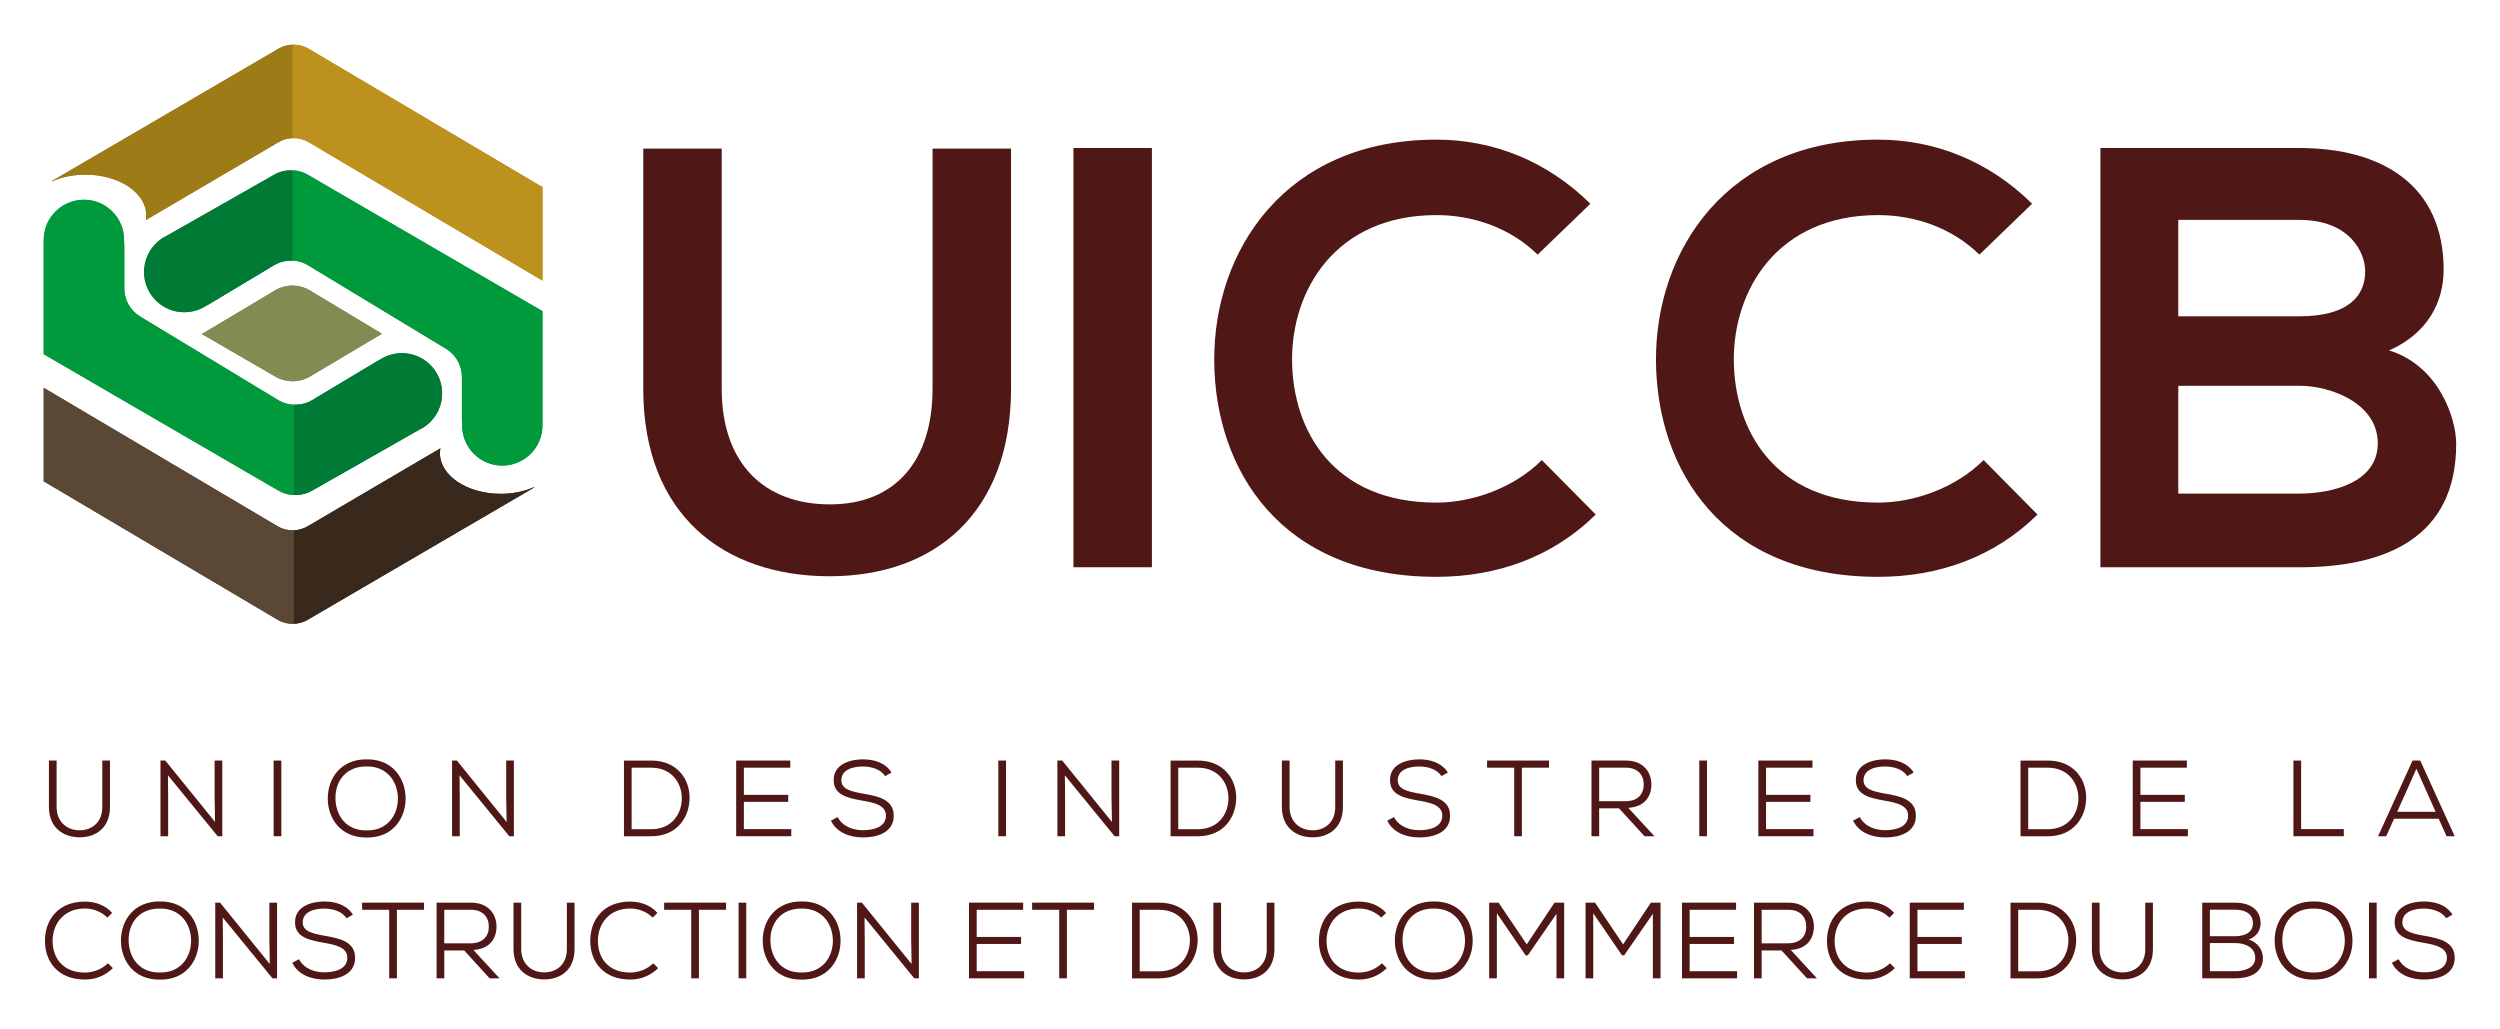 <?xml version="1.0" encoding="UTF-8"?>
<svg id="Calque_1" data-name="Calque 1" xmlns="http://www.w3.org/2000/svg" viewBox="0 0 809.28 333.16">
  <defs>
    <style>
      .cls-1 {
        fill: #007b35;
      }

      .cls-2 {
        fill: #bd911d;
      }

      .cls-3 {
        fill: #5b4735;
      }

      .cls-4 {
        fill: #009a3d;
      }

      .cls-5 {
        fill: #9d7c18;
      }

      .cls-6 {
        fill: #38291c;
      }

      .cls-7 {
        fill: #818c53;
      }

      .cls-8 {
        fill: #501717;
      }
    </style>
  </defs>
  <g>
    <path class="cls-7" d="M123.64,108.04l-23.29-14.01c-3.49-2.1-7.85-2.1-11.34-.02l-23.66,14.13,23.84,13.8c3.46,2,7.73,1.98,11.16-.06l23.29-13.84Z"/>
    <path class="cls-5" d="M90.25,15.71L16.79,58.61l.12.07c3.09-1.36,6.79-2.15,10.76-2.15,10.86,0,19.67,5.89,19.67,13.16,0,.53-.06,1.06-.15,1.57l43.06-25.29c1.4-.81,2.96-1.2,4.52-1.25V14.46c-1.56.04-3.12.44-4.52,1.25Z"/>
    <path class="cls-2" d="M99.79,45.96l75.82,44.89v-30.27L99.79,15.71c-1.55-.9-3.29-1.29-5.02-1.25v30.26c1.73-.05,3.47.35,5.02,1.25Z"/>
    <path class="cls-4" d="M90.04,129.51l-44.66-27.03c-3.2-1.94-5.15-5.4-5.15-9.14v-14.16h-.02s0-.11,0-.11c0-.42-.02-.83-.05-1.24,0-.06,0-.12,0-.17,0-7.18-5.82-13-13-13-2.05,0-3.99.49-5.72,1.34-4.16,2.04-7.07,6.24-7.26,11.15,0,.17-.03.34-.03.52,0,.15.02.3.02.45h-.02s0,29.3,0,29.3v.37s0,0,0,0v6.86l76.08,44.22c1.48.86,3.11,1.28,4.76,1.38v-29.22c-1.72-.09-3.42-.58-4.95-1.51Z"/>
    <path class="cls-1" d="M130.09,114.33c-2.67,0-5.15.81-7.21,2.18-.22.11-.44.21-.66.33l-21.14,12.67c-1.86,1.12-3.98,1.6-6.08,1.48v29.22c2.03.12,4.08-.28,5.9-1.32l34.87-19.82c.56-.27,1.11-.58,1.63-.93,3.14-2.13,5.3-5.6,5.66-9.59.04-.4.06-.8.06-1.2,0-7.2-5.84-13.03-13.03-13.03Z"/>
    <path class="cls-6" d="M99.51,200.68l73.45-42.9-.12-.07c-3.09,1.36-6.79,2.15-10.76,2.15-10.86,0-19.67-5.89-19.67-13.16,0-.53.06-1.06.15-1.57l-43.06,25.29c-1.4.81-2.96,1.2-4.52,1.25v30.26c1.56-.04,3.12-.44,4.52-1.25Z"/>
    <path class="cls-3" d="M89.97,170.42L14.15,125.54v30.27l75.82,44.87c1.55.9,3.29,1.29,5.02,1.25v-30.26c-1.73.05-3.47-.35-5.02-1.25Z"/>
    <path class="cls-4" d="M99.72,85.87l44.66,27.03c3.2,1.94,5.15,5.4,5.15,9.14v14.16h.02s0,.11,0,.11c0,.42.02.83.05,1.24,0,.06,0,.12,0,.17,0,7.18,5.82,13,13,13,2.05,0,3.99-.49,5.72-1.34,4.16-2.04,7.07-6.24,7.26-11.15v-.97s0,0,0,0h.02s0-29.3,0-29.3v-.37s0,0,0,0v-6.86l-76.08-44.22c-1.48-.86-3.11-1.28-4.76-1.38v29.22c1.72.09,3.42.58,4.95,1.51Z"/>
    <path class="cls-1" d="M59.67,101.06c2.67,0,5.15-.81,7.21-2.18.22-.11.44-.21.66-.33l21.14-12.67c1.86-1.12,3.98-1.6,6.08-1.48v-29.22c-2.03-.12-4.08.28-5.9,1.32l-34.87,19.82c-.56.27-1.11.58-1.63.93-3.14,2.13-5.3,5.6-5.66,9.59-.04.4-.06.8-.06,1.2,0,7.2,5.84,13.03,13.03,13.03Z"/>
  </g>
  <g>
    <path class="cls-8" d="M35.6,246.2v15.05c0,6.62-4.44,9.8-9.81,9.8s-9.95-3.19-9.95-9.8v-15.05h2.49v15.05c0,4.66,3.23,7.53,7.46,7.53,3.77,0,7.32-2.38,7.32-7.53v-15.05h2.49Z"/>
    <path class="cls-8" d="M69.61,266.08l-.14-8.12v-11.76h2.49v24.5h-1.49l-16.1-19.71.07,7.25v12.46h-2.49v-24.5h1.56l16.1,19.88Z"/>
    <path class="cls-8" d="M88.58,270.7v-24.5h2.49v24.5h-2.49Z"/>
    <path class="cls-8" d="M131.3,258.52c0,6.41-4.19,12.71-12.58,12.6-8.46.1-12.62-6.23-12.62-12.64,0-6.86,4.55-12.78,12.62-12.67,8.42-.1,12.58,6.23,12.58,12.71ZM118.72,268.81c6.75.1,10.09-5.04,10.09-10.29s-3.31-10.5-10.09-10.4c-6.68-.11-10.23,4.69-10.13,10.4.11,5.32,3.31,10.4,10.13,10.29Z"/>
    <path class="cls-8" d="M164,266.08l-.14-8.12v-11.76h2.49v24.5h-1.49l-16.1-19.71.07,7.25v12.46h-2.49v-24.5h1.56l16.1,19.88Z"/>
    <path class="cls-8" d="M210.76,246.2c8.42,0,12.47,5.99,12.47,12.01s-3.77,12.5-12.47,12.5h-8.78v-24.5h8.78ZM204.47,268.43h6.29c6.97,0,10.06-5.32,9.95-10.26-.11-4.76-3.27-9.66-9.95-9.66h-6.29v19.92Z"/>
    <path class="cls-8" d="M256.15,270.7h-17.84v-24.5h17.52v2.31h-15.03v8.79h14.36v2.27h-14.36v8.82h15.35v2.31Z"/>
    <path class="cls-8" d="M286.5,251.24c-1.39-2.28-4.55-3.12-7.14-3.12-3.06,0-7,.88-7,4.48,0,2.91,3.23,3.64,7.07,4.31,4.94.84,9.88,1.93,9.88,7.14,0,5.53-5.44,7.04-9.95,7.04-4.16,0-8.49-1.51-10.38-5.43l2.17-1.16c1.71,3.19,5.19,4.24,8.21,4.24s7.43-.81,7.43-4.73c0-3.33-3.73-4.17-7.6-4.83-4.69-.84-9.31-1.79-9.31-6.58-.11-5.18,5.29-6.79,9.45-6.79,3.38,0,7.11.91,9.28,4.27l-2.1,1.16Z"/>
    <path class="cls-8" d="M323.17,270.7v-24.5h2.49v24.5h-2.49Z"/>
    <path class="cls-8" d="M359.95,266.08l-.14-8.12v-11.76h2.49v24.5h-1.49l-16.1-19.71.07,7.25v12.46h-2.49v-24.5h1.56l16.1,19.88Z"/>
    <path class="cls-8" d="M387.71,246.2c8.42,0,12.47,5.99,12.47,12.01s-3.77,12.5-12.47,12.5h-8.78v-24.5h8.78ZM381.42,268.43h6.29c6.97,0,10.06-5.32,9.95-10.26-.11-4.76-3.27-9.66-9.95-9.66h-6.29v19.92Z"/>
    <path class="cls-8" d="M434.72,246.2v15.05c0,6.62-4.44,9.8-9.81,9.8s-9.95-3.19-9.95-9.8v-15.05h2.49v15.05c0,4.66,3.23,7.53,7.46,7.53,3.77,0,7.32-2.38,7.32-7.53v-15.05h2.49Z"/>
    <path class="cls-8" d="M466.6,251.24c-1.39-2.28-4.55-3.12-7.14-3.12-3.06,0-7,.88-7,4.48,0,2.91,3.23,3.64,7.07,4.31,4.94.84,9.88,1.93,9.88,7.14,0,5.53-5.44,7.04-9.95,7.04-4.16,0-8.49-1.51-10.38-5.43l2.17-1.16c1.71,3.19,5.19,4.24,8.21,4.24s7.43-.81,7.43-4.73c0-3.33-3.73-4.17-7.61-4.83-4.69-.84-9.31-1.79-9.31-6.58-.11-5.18,5.29-6.79,9.45-6.79,3.38,0,7.11.91,9.28,4.27l-2.1,1.16Z"/>
    <path class="cls-8" d="M490.17,248.51h-8.78v-2.31h20.04v2.31h-8.78v22.19h-2.49v-22.19Z"/>
    <path class="cls-8" d="M535.58,270.7h-3.23l-8.25-9.03h-6.43v9.03h-2.49v-24.5h11.16c5.51,0,8.24,3.64,8.24,7.77,0,3.82-2.2,7.25-7.5,7.53l8.49,9.21ZM517.67,248.51v10.85h8.53c3.98,0,5.9-2.31,5.9-5.39s-1.92-5.46-5.76-5.46h-8.67Z"/>
    <path class="cls-8" d="M550.08,270.7v-24.5h2.49v24.5h-2.49Z"/>
    <path class="cls-8" d="M587.04,270.7h-17.84v-24.5h17.52v2.31h-15.03v8.79h14.36v2.27h-14.36v8.82h15.35v2.31Z"/>
    <path class="cls-8" d="M617.39,251.24c-1.39-2.28-4.55-3.12-7.14-3.12-3.06,0-7,.88-7,4.48,0,2.91,3.23,3.64,7.07,4.31,4.94.84,9.88,1.93,9.88,7.14,0,5.53-5.44,7.04-9.95,7.04-4.16,0-8.49-1.51-10.38-5.43l2.17-1.16c1.71,3.19,5.19,4.24,8.21,4.24s7.43-.81,7.43-4.73c0-3.33-3.73-4.17-7.61-4.83-4.69-.84-9.31-1.79-9.31-6.58-.11-5.18,5.29-6.79,9.45-6.79,3.38,0,7.11.91,9.28,4.27l-2.1,1.16Z"/>
    <path class="cls-8" d="M662.85,246.2c8.42,0,12.47,5.99,12.47,12.01s-3.77,12.5-12.47,12.5h-8.78v-24.5h8.78ZM656.56,268.43h6.29c6.97,0,10.06-5.32,9.95-10.26-.11-4.76-3.27-9.66-9.95-9.66h-6.29v19.92Z"/>
    <path class="cls-8" d="M708.23,270.7h-17.84v-24.5h17.52v2.31h-15.03v8.79h14.36v2.27h-14.36v8.82h15.35v2.31Z"/>
    <path class="cls-8" d="M744.9,246.2v22.19h13.82v2.31h-16.31v-24.5h2.49Z"/>
    <path class="cls-8" d="M789.43,265.03h-14.43l-2.56,5.67h-2.63l11.16-24.5h2.49l11.16,24.5h-2.63l-2.56-5.67ZM776,262.79h12.44l-6.22-13.93-6.22,13.93Z"/>
    <path class="cls-8" d="M36.55,313.38c-2.56,2.52-5.69,3.71-9.06,3.71-8.6,0-12.94-5.67-12.94-12.5s4.26-12.74,12.94-12.74c3.3,0,6.65,1.16,8.81,3.68l-1.53,1.51c-2.03-1.96-4.58-2.94-7.29-2.94-6.93,0-10.45,5.04-10.45,10.47,0,5.74,3.52,10.26,10.45,10.26,2.7,0,5.47-1.05,7.46-3.01l1.6,1.58Z"/>
    <path class="cls-8" d="M64.35,304.52c0,6.41-4.19,12.71-12.58,12.6-8.46.11-12.62-6.23-12.62-12.64,0-6.86,4.55-12.78,12.62-12.67,8.42-.1,12.58,6.23,12.58,12.71ZM51.77,314.81c6.75.11,10.09-5.04,10.09-10.29s-3.31-10.5-10.09-10.4c-6.68-.11-10.23,4.69-10.13,10.4.11,5.32,3.31,10.4,10.13,10.29Z"/>
    <path class="cls-8" d="M87.34,312.08l-.14-8.12v-11.76h2.49v24.5h-1.49l-16.1-19.71.07,7.25v12.46h-2.49v-24.5h1.56l16.1,19.88Z"/>
    <path class="cls-8" d="M112.14,297.24c-1.39-2.28-4.55-3.12-7.14-3.12-3.06,0-7,.88-7,4.48,0,2.91,3.23,3.64,7.07,4.31,4.94.84,9.88,1.93,9.88,7.14,0,5.53-5.44,7.04-9.95,7.04-4.16,0-8.49-1.5-10.38-5.43l2.17-1.15c1.71,3.18,5.19,4.24,8.21,4.24s7.43-.81,7.43-4.73c0-3.33-3.73-4.17-7.6-4.83-4.69-.84-9.31-1.79-9.31-6.58-.11-5.18,5.29-6.79,9.45-6.79,3.38,0,7.11.91,9.28,4.27l-2.1,1.16Z"/>
    <path class="cls-8" d="M126,294.51h-8.78v-2.31h20.04v2.31h-8.78v22.19h-2.49v-22.19Z"/>
    <path class="cls-8" d="M161.72,316.7h-3.23l-8.24-9.03h-6.43v9.03h-2.49v-24.5h11.16c5.51,0,8.24,3.64,8.24,7.77,0,3.82-2.2,7.25-7.5,7.53l8.49,9.21ZM143.81,294.51v10.85h8.53c3.98,0,5.9-2.31,5.9-5.39s-1.92-5.46-5.76-5.46h-8.67Z"/>
    <path class="cls-8" d="M185.99,292.2v15.05c0,6.62-4.44,9.8-9.81,9.8s-9.95-3.18-9.95-9.8v-15.05h2.49v15.05c0,4.66,3.23,7.53,7.46,7.53,3.77,0,7.32-2.38,7.32-7.53v-15.05h2.49Z"/>
    <path class="cls-8" d="M213.07,313.38c-2.56,2.52-5.69,3.71-9.06,3.71-8.6,0-12.94-5.67-12.94-12.5s4.26-12.74,12.94-12.74c3.3,0,6.65,1.16,8.81,3.68l-1.53,1.51c-2.03-1.96-4.58-2.94-7.29-2.94-6.93,0-10.45,5.04-10.45,10.47,0,5.74,3.52,10.26,10.45,10.26,2.7,0,5.47-1.05,7.46-3.01l1.6,1.58Z"/>
    <path class="cls-8" d="M223.77,294.51h-8.78v-2.31h20.04v2.31h-8.78v22.19h-2.49v-22.19Z"/>
    <path class="cls-8" d="M239.09,316.7v-24.5h2.49v24.5h-2.49Z"/>
    <path class="cls-8" d="M272.1,304.52c0,6.41-4.19,12.71-12.58,12.6-8.46.11-12.62-6.23-12.62-12.64,0-6.86,4.55-12.78,12.62-12.67,8.42-.1,12.58,6.23,12.58,12.71ZM259.52,314.81c6.75.11,10.09-5.04,10.09-10.29s-3.31-10.5-10.09-10.4c-6.68-.11-10.23,4.69-10.13,10.4.11,5.32,3.31,10.4,10.13,10.29Z"/>
    <path class="cls-8" d="M295.1,312.08l-.14-8.12v-11.76h2.49v24.5h-1.49l-16.1-19.71.07,7.25v12.46h-2.49v-24.5h1.56l16.1,19.88Z"/>
    <path class="cls-8" d="M331.52,316.7h-17.84v-24.5h17.52v2.31h-15.03v8.79h14.36v2.27h-14.36v8.82h15.35v2.31Z"/>
    <path class="cls-8" d="M342.89,294.51h-8.78v-2.31h20.04v2.31h-8.78v22.19h-2.49v-22.19Z"/>
    <path class="cls-8" d="M375.23,292.2c8.42,0,12.47,5.99,12.47,12.01s-3.77,12.5-12.47,12.5h-8.78v-24.5h8.78ZM368.94,314.43h6.29c6.97,0,10.06-5.32,9.95-10.26-.11-4.76-3.27-9.66-9.95-9.66h-6.29v19.92Z"/>
    <path class="cls-8" d="M412.55,292.2v15.05c0,6.62-4.44,9.8-9.81,9.8s-9.95-3.18-9.95-9.8v-15.05h2.49v15.05c0,4.66,3.23,7.53,7.46,7.53,3.77,0,7.32-2.38,7.32-7.53v-15.05h2.49Z"/>
    <path class="cls-8" d="M448.94,313.38c-2.56,2.52-5.69,3.71-9.06,3.71-8.6,0-12.94-5.67-12.94-12.5s4.26-12.74,12.94-12.74c3.3,0,6.65,1.16,8.81,3.68l-1.53,1.51c-2.03-1.96-4.58-2.94-7.29-2.94-6.93,0-10.45,5.04-10.45,10.47,0,5.74,3.52,10.26,10.45,10.26,2.7,0,5.47-1.05,7.46-3.01l1.6,1.58Z"/>
    <path class="cls-8" d="M476.73,304.52c0,6.41-4.19,12.71-12.58,12.6-8.46.11-12.62-6.23-12.62-12.64,0-6.86,4.55-12.78,12.62-12.67,8.42-.1,12.58,6.23,12.58,12.71ZM464.15,314.81c6.75.11,10.09-5.04,10.09-10.29s-3.3-10.5-10.09-10.4c-6.68-.11-10.24,4.69-10.13,10.4.11,5.32,3.3,10.4,10.13,10.29Z"/>
    <path class="cls-8" d="M503.85,295.81l-9.28,13.44h-.71l-9.31-13.62v21.07h-2.49v-24.5h3.06l9.1,13.51,8.99-13.51h3.13v24.5h-2.49v-20.9Z"/>
    <path class="cls-8" d="M535.05,295.81l-9.28,13.44h-.71l-9.31-13.62v21.07h-2.49v-24.5h3.06l9.1,13.51,8.99-13.51h3.13v24.5h-2.49v-20.9Z"/>
    <path class="cls-8" d="M562.31,316.7h-17.84v-24.5h17.52v2.31h-15.03v8.79h14.36v2.27h-14.36v8.82h15.35v2.31Z"/>
    <path class="cls-8" d="M588.18,316.7h-3.23l-8.25-9.03h-6.43v9.03h-2.49v-24.5h11.16c5.51,0,8.24,3.64,8.24,7.77,0,3.82-2.2,7.25-7.5,7.53l8.49,9.21ZM570.27,294.51v10.85h8.53c3.98,0,5.9-2.31,5.9-5.39s-1.92-5.46-5.76-5.46h-8.67Z"/>
    <path class="cls-8" d="M613.41,313.38c-2.56,2.52-5.69,3.71-9.06,3.71-8.6,0-12.94-5.67-12.94-12.5s4.26-12.74,12.94-12.74c3.3,0,6.65,1.16,8.81,3.68l-1.53,1.51c-2.03-1.96-4.58-2.94-7.29-2.94-6.93,0-10.45,5.04-10.45,10.47,0,5.74,3.52,10.26,10.45,10.26,2.7,0,5.47-1.05,7.46-3.01l1.6,1.58Z"/>
    <path class="cls-8" d="M636.05,316.7h-17.84v-24.5h17.52v2.31h-15.03v8.79h14.36v2.27h-14.36v8.82h15.35v2.31Z"/>
    <path class="cls-8" d="M659.61,292.2c8.42,0,12.47,5.99,12.47,12.01s-3.77,12.5-12.47,12.5h-8.78v-24.5h8.78ZM653.32,314.43h6.29c6.97,0,10.06-5.32,9.95-10.26-.11-4.76-3.27-9.66-9.95-9.66h-6.29v19.92Z"/>
    <path class="cls-8" d="M696.93,292.2v15.05c0,6.62-4.44,9.8-9.81,9.8s-9.95-3.18-9.95-9.8v-15.05h2.49v15.05c0,4.66,3.23,7.53,7.46,7.53,3.77,0,7.32-2.38,7.32-7.53v-15.05h2.49Z"/>
    <path class="cls-8" d="M723.47,292.2c4.37,0,8.32,1.85,8.32,6.72,0,2.38-1.49,4.41-3.91,5.22,3.02.84,4.66,3.5,4.66,5.95,0,5.08-4.58,6.62-9.06,6.62h-10.59v-24.5h10.59ZM715.37,303.05h8.28c2.99,0,5.65-1.19,5.65-4.17,0-3.26-2.77-4.41-5.83-4.41h-8.1v8.58ZM715.37,314.39h8.1c2.84,0,6.58-.88,6.58-4.34s-3.45-4.76-6.4-4.76h-8.28v9.1Z"/>
    <path class="cls-8" d="M761.53,304.52c0,6.41-4.19,12.71-12.58,12.6-8.46.11-12.62-6.23-12.62-12.64,0-6.86,4.55-12.78,12.62-12.67,8.42-.1,12.58,6.23,12.58,12.71ZM748.95,314.81c6.75.11,10.09-5.04,10.09-10.29s-3.3-10.5-10.09-10.4c-6.68-.11-10.24,4.69-10.13,10.4.11,5.32,3.3,10.4,10.13,10.29Z"/>
    <path class="cls-8" d="M766.87,316.7v-24.5h2.49v24.5h-2.49Z"/>
    <path class="cls-8" d="M791.81,297.24c-1.39-2.28-4.55-3.12-7.14-3.12-3.06,0-7,.88-7,4.48,0,2.91,3.23,3.64,7.07,4.31,4.94.84,9.88,1.93,9.88,7.14,0,5.53-5.44,7.04-9.95,7.04-4.16,0-8.49-1.5-10.38-5.43l2.17-1.15c1.71,3.18,5.19,4.24,8.21,4.24s7.43-.81,7.43-4.73c0-3.33-3.73-4.17-7.61-4.83-4.69-.84-9.31-1.79-9.31-6.58-.11-5.18,5.29-6.79,9.45-6.79,3.38,0,7.11.91,9.28,4.27l-2.1,1.16Z"/>
  </g>
  <g>
    <path class="cls-7" d="M123.64,108.04l-23.29-14.01c-3.49-2.1-7.85-2.1-11.34-.02l-23.66,14.13,23.84,13.8c3.46,2,7.73,1.98,11.16-.06l23.29-13.84Z"/>
    <path class="cls-5" d="M90.25,15.71L16.79,58.61l.12.07c3.09-1.36,6.79-2.15,10.76-2.15,10.86,0,19.67,5.89,19.67,13.16,0,.53-.06,1.06-.15,1.57l43.06-25.29c1.4-.81,2.96-1.2,4.52-1.25V14.46c-1.56.04-3.12.44-4.52,1.25Z"/>
    <path class="cls-2" d="M99.79,45.96l75.82,44.89v-30.27L99.79,15.71c-1.55-.9-3.29-1.29-5.02-1.25v30.26c1.73-.05,3.47.35,5.02,1.25Z"/>
    <path class="cls-4" d="M90.04,129.51l-44.66-27.03c-3.2-1.94-5.15-5.4-5.15-9.14v-14.16h-.02s0-.11,0-.11c0-.42-.02-.83-.05-1.24,0-.06,0-.12,0-.17,0-7.18-5.82-13-13-13-2.05,0-3.99.49-5.72,1.34-4.16,2.04-7.07,6.24-7.26,11.15,0,.17-.03.34-.03.52,0,.15.02.3.02.45h-.02s0,29.3,0,29.3v.37s0,0,0,0v6.86l76.08,44.22c1.48.86,3.11,1.28,4.76,1.38v-29.22c-1.72-.09-3.42-.58-4.95-1.51Z"/>
    <path class="cls-1" d="M130.09,114.33c-2.67,0-5.15.81-7.21,2.18-.22.11-.44.21-.66.33l-21.14,12.67c-1.86,1.12-3.98,1.6-6.08,1.48v29.22c2.03.12,4.08-.28,5.9-1.32l34.87-19.82c.56-.27,1.11-.58,1.63-.93,3.14-2.13,5.3-5.6,5.66-9.59.04-.4.06-.8.06-1.2,0-7.2-5.84-13.03-13.03-13.03Z"/>
    <path class="cls-6" d="M99.51,200.68l73.45-42.9-.12-.07c-3.09,1.36-6.79,2.15-10.76,2.15-10.86,0-19.67-5.89-19.67-13.16,0-.53.06-1.06.15-1.57l-43.06,25.29c-1.4.81-2.96,1.2-4.52,1.25v30.26c1.56-.04,3.12-.44,4.52-1.25Z"/>
    <path class="cls-3" d="M89.97,170.42L14.15,125.54v30.27l75.82,44.87c1.55.9,3.29,1.29,5.02,1.25v-30.26c-1.73.05-3.47-.35-5.02-1.25Z"/>
    <path class="cls-4" d="M99.72,85.87l44.66,27.03c3.2,1.94,5.15,5.4,5.15,9.14v14.16h.02s0,.11,0,.11c0,.42.02.83.05,1.24,0,.06,0,.12,0,.17,0,7.18,5.82,13,13,13,2.05,0,3.99-.49,5.72-1.34,4.16-2.04,7.07-6.24,7.26-11.15v-.97s0,0,0,0h.02s0-29.3,0-29.3v-.37s0,0,0,0v-6.86l-76.08-44.22c-1.48-.86-3.11-1.28-4.76-1.38v29.22c1.72.09,3.42.58,4.95,1.51Z"/>
    <path class="cls-1" d="M59.67,101.06c2.67,0,5.15-.81,7.21-2.18.22-.11.44-.21.66-.33l21.14-12.67c1.86-1.12,3.98-1.6,6.08-1.48v-29.22c-2.03-.12-4.08.28-5.9,1.32l-34.87,19.82c-.56.27-1.11.58-1.63.93-3.14,2.13-5.3,5.6-5.66,9.59-.04.4-.06.8-.06,1.2,0,7.2,5.84,13.03,13.03,13.03Z"/>
  </g>
  <path class="cls-8" d="M659.56,166.57c-13.96,13.77-31.99,20.16-51.57,20.16-50.41,0-71.74-34.71-71.93-69.99-.19-35.48,22.88-71.54,71.93-71.54,18.42,0,35.87,6.98,49.83,20.75l-17.06,16.48c-8.92-8.73-20.94-12.8-32.77-12.8-32.77,0-46.92,24.43-46.73,47.12.19,22.49,13.18,45.95,46.73,45.95,11.83,0,25.2-4.85,34.12-13.77l17.45,17.64Z"/>
  <path class="cls-8" d="M327.28,48.1v77.75c0,40.14-24.62,60.69-58.75,60.69s-60.3-19.78-60.3-60.69V48.1h25.4v77.75c0,24.43,13.96,37.42,35.09,37.42s33.16-14.15,33.16-37.42V48.1h25.4Z"/>
  <path class="cls-8" d="M347.49,183.63V47.91h25.4v135.72h-25.4Z"/>
  <path class="cls-8" d="M516.56,166.57c-13.96,13.77-31.99,20.16-51.57,20.16-50.41,0-71.74-34.71-71.93-69.99-.19-35.48,22.88-71.54,71.93-71.54,18.42,0,35.87,6.98,49.83,20.75l-17.06,16.48c-8.92-8.73-20.94-12.8-32.77-12.8-32.77,0-46.92,24.43-46.73,47.12.19,22.49,13.18,45.95,46.73,45.95,11.83,0,25.2-4.85,34.12-13.77l17.45,17.64Z"/>
  <path class="cls-8" d="M791.03,87.27c0,10.47-5.04,20.55-17.64,26.18,15.9,4.85,21.71,21.71,21.71,30.25,0,30.25-22.68,39.94-50.8,39.94h-64.37V47.91h64.37c26.76,0,46.73,12.02,46.73,39.36ZM705.14,102.39h39.17c16.09,0,21.33-6.79,21.33-14.54,0-6.2-5.04-16.67-21.33-16.67h-39.17v31.22ZM705.14,159.78h39.17c10.47,0,25.4-3.49,25.4-16.29s-14.93-18.61-25.4-18.61h-39.17v34.9Z"/>
</svg>